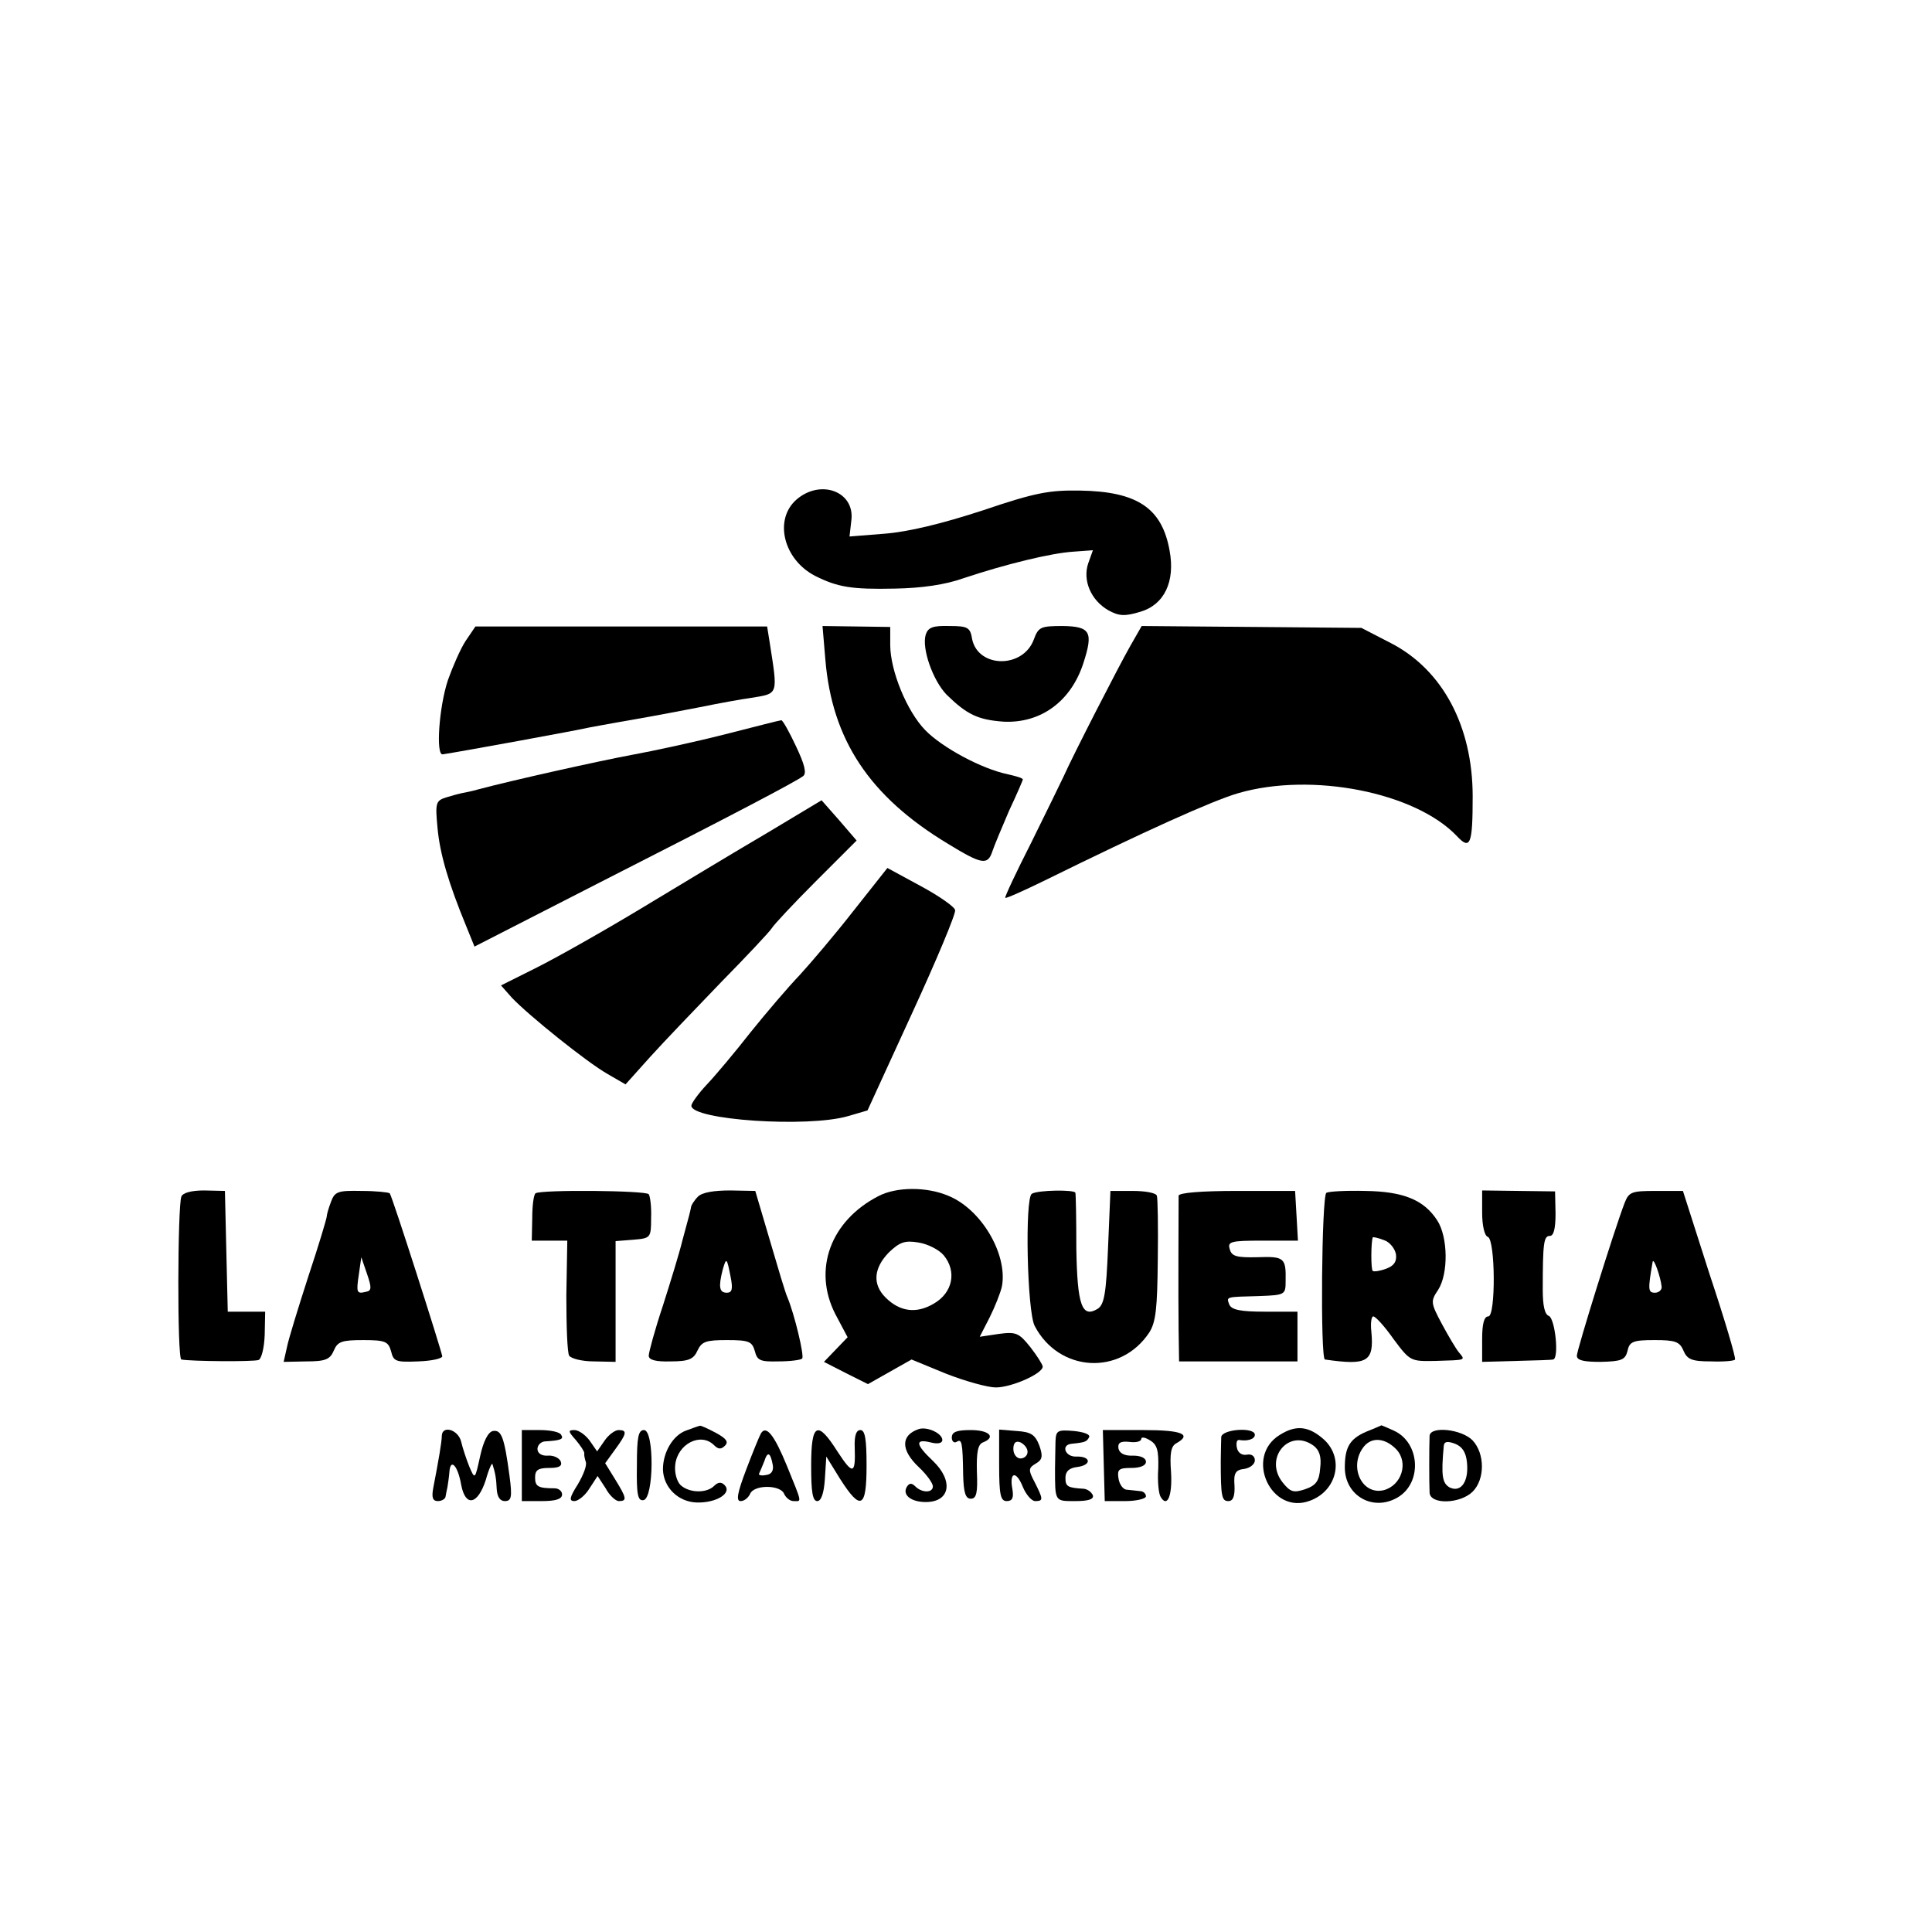 <?xml version="1.0" standalone="no"?>
<!DOCTYPE svg PUBLIC "-//W3C//DTD SVG 20010904//EN"
 "http://www.w3.org/TR/2001/REC-SVG-20010904/DTD/svg10.dtd">
<svg version="1.0" xmlns="http://www.w3.org/2000/svg"
 width="408pt" height="408pt" viewBox="0 0 408 408"
 preserveAspectRatio="xMidYMid meet">
<g transform="translate(0,408) scale(0.1,-0.1)"
fill="#000000" stroke="none">
<path d="M1682 3025 c-48 -42 -28 -126 39 -161 48 -24 77 -29 169 -27 56 1
106 8 145 22 87 29 184 53 232 56 l41 3 -10 -28 c-12 -36 6 -78 43 -99 22 -12
34 -13 67 -3 51 15 74 64 62 129 -16 90 -68 125 -189 127 -65 1 -94 -4 -206
-42 -86 -28 -156 -45 -206 -49 l-75 -6 4 35 c7 60 -65 87 -116 43z"/>
<path d="M983 2726 c-11 -17 -27 -54 -37 -82 -19 -57 -26 -160 -11 -157 34 5
286 51 311 57 12 2 37 7 55 10 46 8 81 14 174 32 44 9 94 18 110 20 60 10 58
4 40 120 l-5 31 -308 0 -308 0 -21 -31z"/>
<path d="M1743 2687 c14 -169 93 -289 259 -389 72 -44 84 -46 94 -15 4 12 20
50 35 85 16 34 29 64 29 66 0 3 -15 7 -32 11 -54 11 -138 56 -174 93 -39 40
-74 126 -74 180 l0 38 -71 1 -72 1 6 -71z"/>
<path d="M1955 2740 c-9 -29 15 -97 44 -127 43 -42 66 -53 120 -57 79 -4 143
43 169 124 21 65 15 77 -43 78 -48 0 -52 -2 -62 -29 -23 -61 -117 -60 -130 1
-4 25 -9 28 -48 28 -35 1 -45 -3 -50 -18z"/>
<path d="M2387 2716 c-24 -42 -121 -231 -141 -276 -6 -13 -37 -76 -68 -139
-32 -63 -57 -116 -55 -117 1 -2 39 15 82 36 211 104 355 169 410 185 155 45
374 2 462 -91 28 -30 33 -17 33 84 0 149 -64 268 -173 324 l-62 32 -232 2
-232 2 -24 -42z"/>
<path d="M1530 2529 c-63 -16 -151 -35 -195 -43 -70 -13 -254 -54 -325 -73
-14 -4 -29 -7 -35 -8 -5 -1 -20 -5 -33 -9 -22 -7 -23 -12 -18 -65 5 -54 23
-116 61 -208 l17 -42 256 131 c295 150 422 217 438 229 8 6 3 25 -15 63 -14
30 -28 55 -31 55 -3 0 -57 -14 -120 -30z"/>
<path d="M1620 2321 c-63 -37 -181 -108 -262 -157 -81 -49 -182 -106 -224
-127 l-76 -38 23 -26 c35 -37 158 -136 202 -161 l38 -22 52 58 c28 31 96 102
150 158 54 55 102 106 107 114 4 7 46 52 93 99 l86 86 -37 43 -37 42 -115 -69z"/>
<path d="M1802 2156 c-39 -50 -91 -111 -114 -136 -24 -25 -70 -79 -103 -120
-32 -41 -74 -91 -92 -110 -18 -19 -33 -40 -33 -45 0 -30 245 -47 331 -22 l41
12 94 205 c52 113 93 211 91 218 -1 7 -34 30 -73 51 l-70 38 -72 -91z"/>
<path d="M383 1553 c-8 -21 -9 -343 0 -344 20 -4 153 -5 163 -1 6 2 12 25 13
53 l1 49 -40 0 -39 0 -3 127 -3 128 -44 1 c-27 0 -45 -5 -48 -13z"/>
<path d="M699 1542 c-5 -13 -9 -27 -9 -31 0 -4 -17 -61 -39 -127 -21 -65 -42
-133 -45 -149 l-7 -31 48 1 c40 0 50 4 58 23 8 19 17 22 62 22 47 0 53 -3 59
-24 5 -21 10 -23 57 -21 29 1 51 6 51 11 -3 16 -106 339 -111 344 -2 2 -29 5
-59 5 -50 1 -57 -1 -65 -23z m74 -190 c-20 -5 -21 -2 -15 38 l5 35 12 -35 c10
-29 10 -36 -2 -38z"/>
<path d="M1131 1560 c-4 -3 -7 -26 -7 -52 l-1 -48 38 0 37 0 -2 -116 c0 -64 2
-121 6 -127 4 -6 27 -12 52 -12 l46 -1 0 127 0 128 38 3 c36 3 37 4 37 46 1
23 -2 46 -5 50 -5 8 -227 10 -239 2z"/>
<path d="M1474 1553 c-8 -8 -15 -19 -15 -24 -2 -10 -2 -10 -18 -69 -6 -25 -25
-87 -41 -137 -17 -51 -30 -99 -30 -106 0 -9 15 -13 47 -12 38 0 48 5 56 23 9
19 18 22 62 22 47 0 53 -3 59 -23 5 -20 11 -23 50 -22 25 0 47 3 50 6 5 5 -16
93 -31 129 -4 8 -20 62 -37 120 l-31 105 -53 1 c-34 0 -59 -4 -68 -13z m69
-170 c5 -25 3 -33 -8 -33 -16 0 -18 12 -9 48 8 28 9 26 17 -15z"/>
<path d="M1855 1554 c-101 -52 -139 -155 -91 -249 l26 -49 -25 -26 -25 -26 47
-24 46 -23 46 26 46 26 73 -30 c41 -16 88 -29 105 -29 33 0 99 29 99 44 0 4
-12 23 -26 41 -24 30 -30 33 -67 28 l-40 -6 21 41 c11 22 23 52 26 66 12 68
-44 163 -114 191 -45 19 -109 19 -147 -1z m138 -125 c28 -34 19 -79 -21 -102
-37 -22 -72 -17 -102 13 -28 28 -25 62 7 95 23 22 34 26 63 21 19 -3 43 -15
53 -27z"/>
<path d="M2179 1559 c-15 -9 -10 -248 6 -279 51 -98 181 -106 242 -14 14 22
17 51 18 153 1 69 0 131 -2 136 -2 6 -25 10 -51 10 l-47 0 -5 -119 c-4 -98 -8
-121 -22 -130 -33 -20 -43 7 -45 127 0 62 -1 115 -2 118 -1 7 -79 6 -92 -2z"/>
<path d="M2489 1555 c0 -18 -1 -218 0 -285 l1 -65 125 0 125 0 0 52 0 53 -69
0 c-52 0 -70 4 -75 15 -6 17 -9 16 64 18 54 2 55 3 55 32 1 49 -3 52 -60 50
-44 -1 -54 2 -58 17 -5 16 2 18 69 18 l75 0 -3 53 -3 52 -122 0 c-77 0 -123
-4 -124 -10z"/>
<path d="M2801 1561 c-10 -7 -13 -350 -3 -352 90 -13 104 -5 98 59 -2 17 0 32
4 32 5 0 24 -21 43 -48 35 -47 36 -47 89 -46 65 2 63 1 49 18 -6 7 -22 34 -36
60 -24 45 -24 48 -8 72 22 34 21 112 -2 147 -28 43 -71 61 -153 62 -39 1 -76
-1 -81 -4z m147 -130 c2 -15 -4 -24 -20 -30 -13 -5 -26 -7 -29 -5 -4 2 -4 60
0 71 1 1 11 -1 24 -6 12 -4 23 -18 25 -30z"/>
<path d="M3130 1519 c0 -27 5 -49 12 -51 16 -6 17 -168 1 -168 -9 0 -13 -16
-13 -48 l0 -48 73 2 c39 1 74 2 77 3 13 3 4 86 -9 92 -9 3 -13 22 -13 55 0 99
2 114 15 114 8 0 12 15 12 47 l-1 47 -77 1 -77 1 0 -47z"/>
<path d="M3431 1540 c-22 -57 -101 -311 -101 -323 0 -10 15 -13 50 -13 44 1
52 4 57 23 4 20 12 23 57 23 43 0 53 -3 61 -22 8 -19 18 -23 58 -23 27 -1 50
1 51 4 2 4 -22 85 -54 181 l-56 175 -57 0 c-51 0 -57 -2 -66 -25z m78 -177 c1
-7 -6 -13 -14 -13 -15 0 -15 7 -5 65 2 11 17 -32 19 -52z"/>
<path d="M1449 1059 c-28 -10 -49 -46 -49 -82 1 -38 32 -69 72 -70 41 -1 75
20 58 37 -7 7 -14 6 -22 -2 -16 -16 -53 -15 -71 2 -8 8 -13 27 -11 43 5 44 54
69 82 41 9 -9 15 -9 23 -1 8 8 3 15 -19 27 -17 9 -32 16 -34 15 -2 0 -15 -5
-29 -10z"/>
<path d="M1940 1062 c-38 -13 -38 -44 0 -80 17 -16 30 -34 30 -41 0 -14 -23
-14 -37 0 -8 8 -13 7 -18 -1 -10 -17 9 -32 40 -32 52 0 59 45 15 87 -37 35
-38 47 -5 39 15 -4 25 -2 25 5 0 14 -32 29 -50 23z"/>
<path d="M2703 1050 c-76 -46 -19 -171 64 -139 56 21 72 88 30 128 -32 29 -59
33 -94 11z m71 -23 c12 -9 17 -23 14 -47 -2 -28 -9 -37 -32 -45 -24 -8 -31 -6
-47 14 -41 51 13 116 65 78z"/>
<path d="M2884 1056 c-34 -15 -44 -33 -44 -75 0 -60 60 -94 112 -63 52 31 47
116 -9 141 -13 6 -25 11 -26 11 -1 -1 -16 -7 -33 -14z m65 -37 c26 -28 11 -76
-27 -86 -47 -11 -75 52 -41 93 17 20 45 17 68 -7z"/>
<path d="M933 1048 c0 -13 -7 -53 -18 -110 -4 -21 -1 -28 10 -28 8 0 16 5 16
10 1 6 3 15 4 20 1 6 3 19 4 31 2 31 18 14 25 -27 9 -47 35 -42 52 11 6 22 13
37 14 33 6 -19 8 -30 9 -53 1 -16 7 -25 17 -25 14 0 16 8 10 53 -11 82 -17 98
-35 95 -10 -2 -20 -21 -27 -53 -11 -50 -11 -50 -23 -22 -6 15 -14 39 -17 52
-6 26 -40 36 -41 13z"/>
<path d="M1102 985 l0 -75 42 0 c29 0 43 4 43 14 0 7 -7 13 -16 13 -35 0 -41
4 -41 23 0 16 7 20 30 20 21 0 28 4 24 14 -3 7 -15 13 -27 12 -13 -1 -22 5
-22 14 0 8 7 15 15 16 35 2 41 5 35 14 -3 6 -23 10 -45 10 l-38 0 0 -75z"/>
<path d="M1216 1039 c10 -12 18 -24 18 -28 -1 -3 1 -12 3 -18 3 -7 -5 -28 -17
-48 -17 -27 -19 -35 -7 -35 8 0 23 12 32 27 l17 26 17 -26 c8 -15 21 -27 28
-27 18 0 16 7 -8 46 l-21 34 21 29 c25 34 26 41 7 41 -7 0 -21 -10 -29 -22
l-16 -23 -16 23 c-9 12 -23 22 -32 22 -14 0 -13 -3 3 -21z"/>
<path d="M1345 985 c-1 -62 2 -75 14 -73 22 4 23 148 1 148 -12 0 -15 -15 -15
-75z"/>
<path d="M1607 1053 c-3 -5 -17 -39 -31 -76 -19 -50 -22 -67 -12 -67 8 0 16 7
20 15 3 9 18 15 36 15 18 0 33 -6 36 -15 4 -8 12 -15 20 -15 17 0 19 -7 -14
74 -27 66 -44 87 -55 69z m25 -67 c2 -12 -3 -20 -15 -21 -9 -2 -16 0 -14 3 2
4 7 16 11 26 7 22 13 19 18 -8z"/>
<path d="M1713 985 c0 -56 3 -75 13 -75 8 0 14 16 16 47 l3 47 29 -47 c44 -69
56 -62 56 28 0 55 -3 75 -13 75 -9 0 -13 -12 -12 -37 2 -57 -4 -58 -36 -9 -43
68 -56 61 -56 -29z"/>
<path d="M2010 1044 c0 -8 5 -12 10 -9 11 7 13 1 14 -70 1 -37 5 -50 16 -50
12 0 15 12 13 57 -1 41 2 58 13 62 28 11 13 26 -26 26 -30 0 -40 -4 -40 -16z"/>
<path d="M2110 986 c0 -63 3 -76 16 -76 12 0 15 7 12 25 -7 37 8 40 22 5 7
-17 19 -30 26 -30 18 0 17 4 -1 40 -14 26 -13 30 2 39 14 8 16 15 8 38 -9 23
-17 29 -48 31 l-37 3 0 -75z m60 28 c0 -8 -7 -14 -15 -14 -8 0 -15 9 -15 20 0
13 5 18 15 14 8 -4 15 -12 15 -20z"/>
<path d="M2229 1036 c0 -14 -1 -39 -1 -56 0 -72 -1 -70 43 -70 28 0 39 4 37
12 -3 7 -11 13 -19 14 -35 2 -39 5 -39 23 0 14 8 21 25 23 31 4 29 23 -2 22
-24 -1 -33 25 -10 27 28 3 32 4 37 14 3 6 -12 11 -32 13 -35 3 -38 1 -39 -22z"/>
<path d="M2331 985 l2 -75 43 0 c24 0 44 5 44 10 0 6 -6 11 -12 11 -7 1 -20 2
-28 3 -8 0 -16 11 -18 24 -3 19 1 22 27 22 19 0 31 5 31 13 0 8 -11 13 -27 13
-18 -1 -29 5 -31 15 -2 12 4 16 23 14 14 -2 25 1 25 6 0 5 8 4 19 -3 15 -9 18
-22 17 -59 -2 -27 1 -54 5 -60 14 -24 25 2 22 52 -3 40 0 55 11 61 34 19 12
28 -69 28 l-86 0 2 -75z"/>
<path d="M2579 1045 c0 -8 -1 -31 -1 -50 0 -75 2 -85 16 -85 10 0 14 10 13 33
-2 26 2 33 21 35 12 2 22 10 22 18 0 9 -7 14 -17 12 -10 -2 -19 4 -21 15 -2
10 0 17 5 16 18 -3 33 2 33 11 0 17 -70 12 -71 -5z"/>
<path d="M3019 1048 c-1 -22 -1 -102 0 -120 1 -26 65 -24 91 2 26 26 26 80 0
108 -23 24 -89 31 -91 10z m79 -57 c4 -40 -13 -64 -37 -52 -15 9 -18 24 -12
88 1 9 8 10 24 4 15 -6 23 -18 25 -40z"/>
</g>
</svg>
